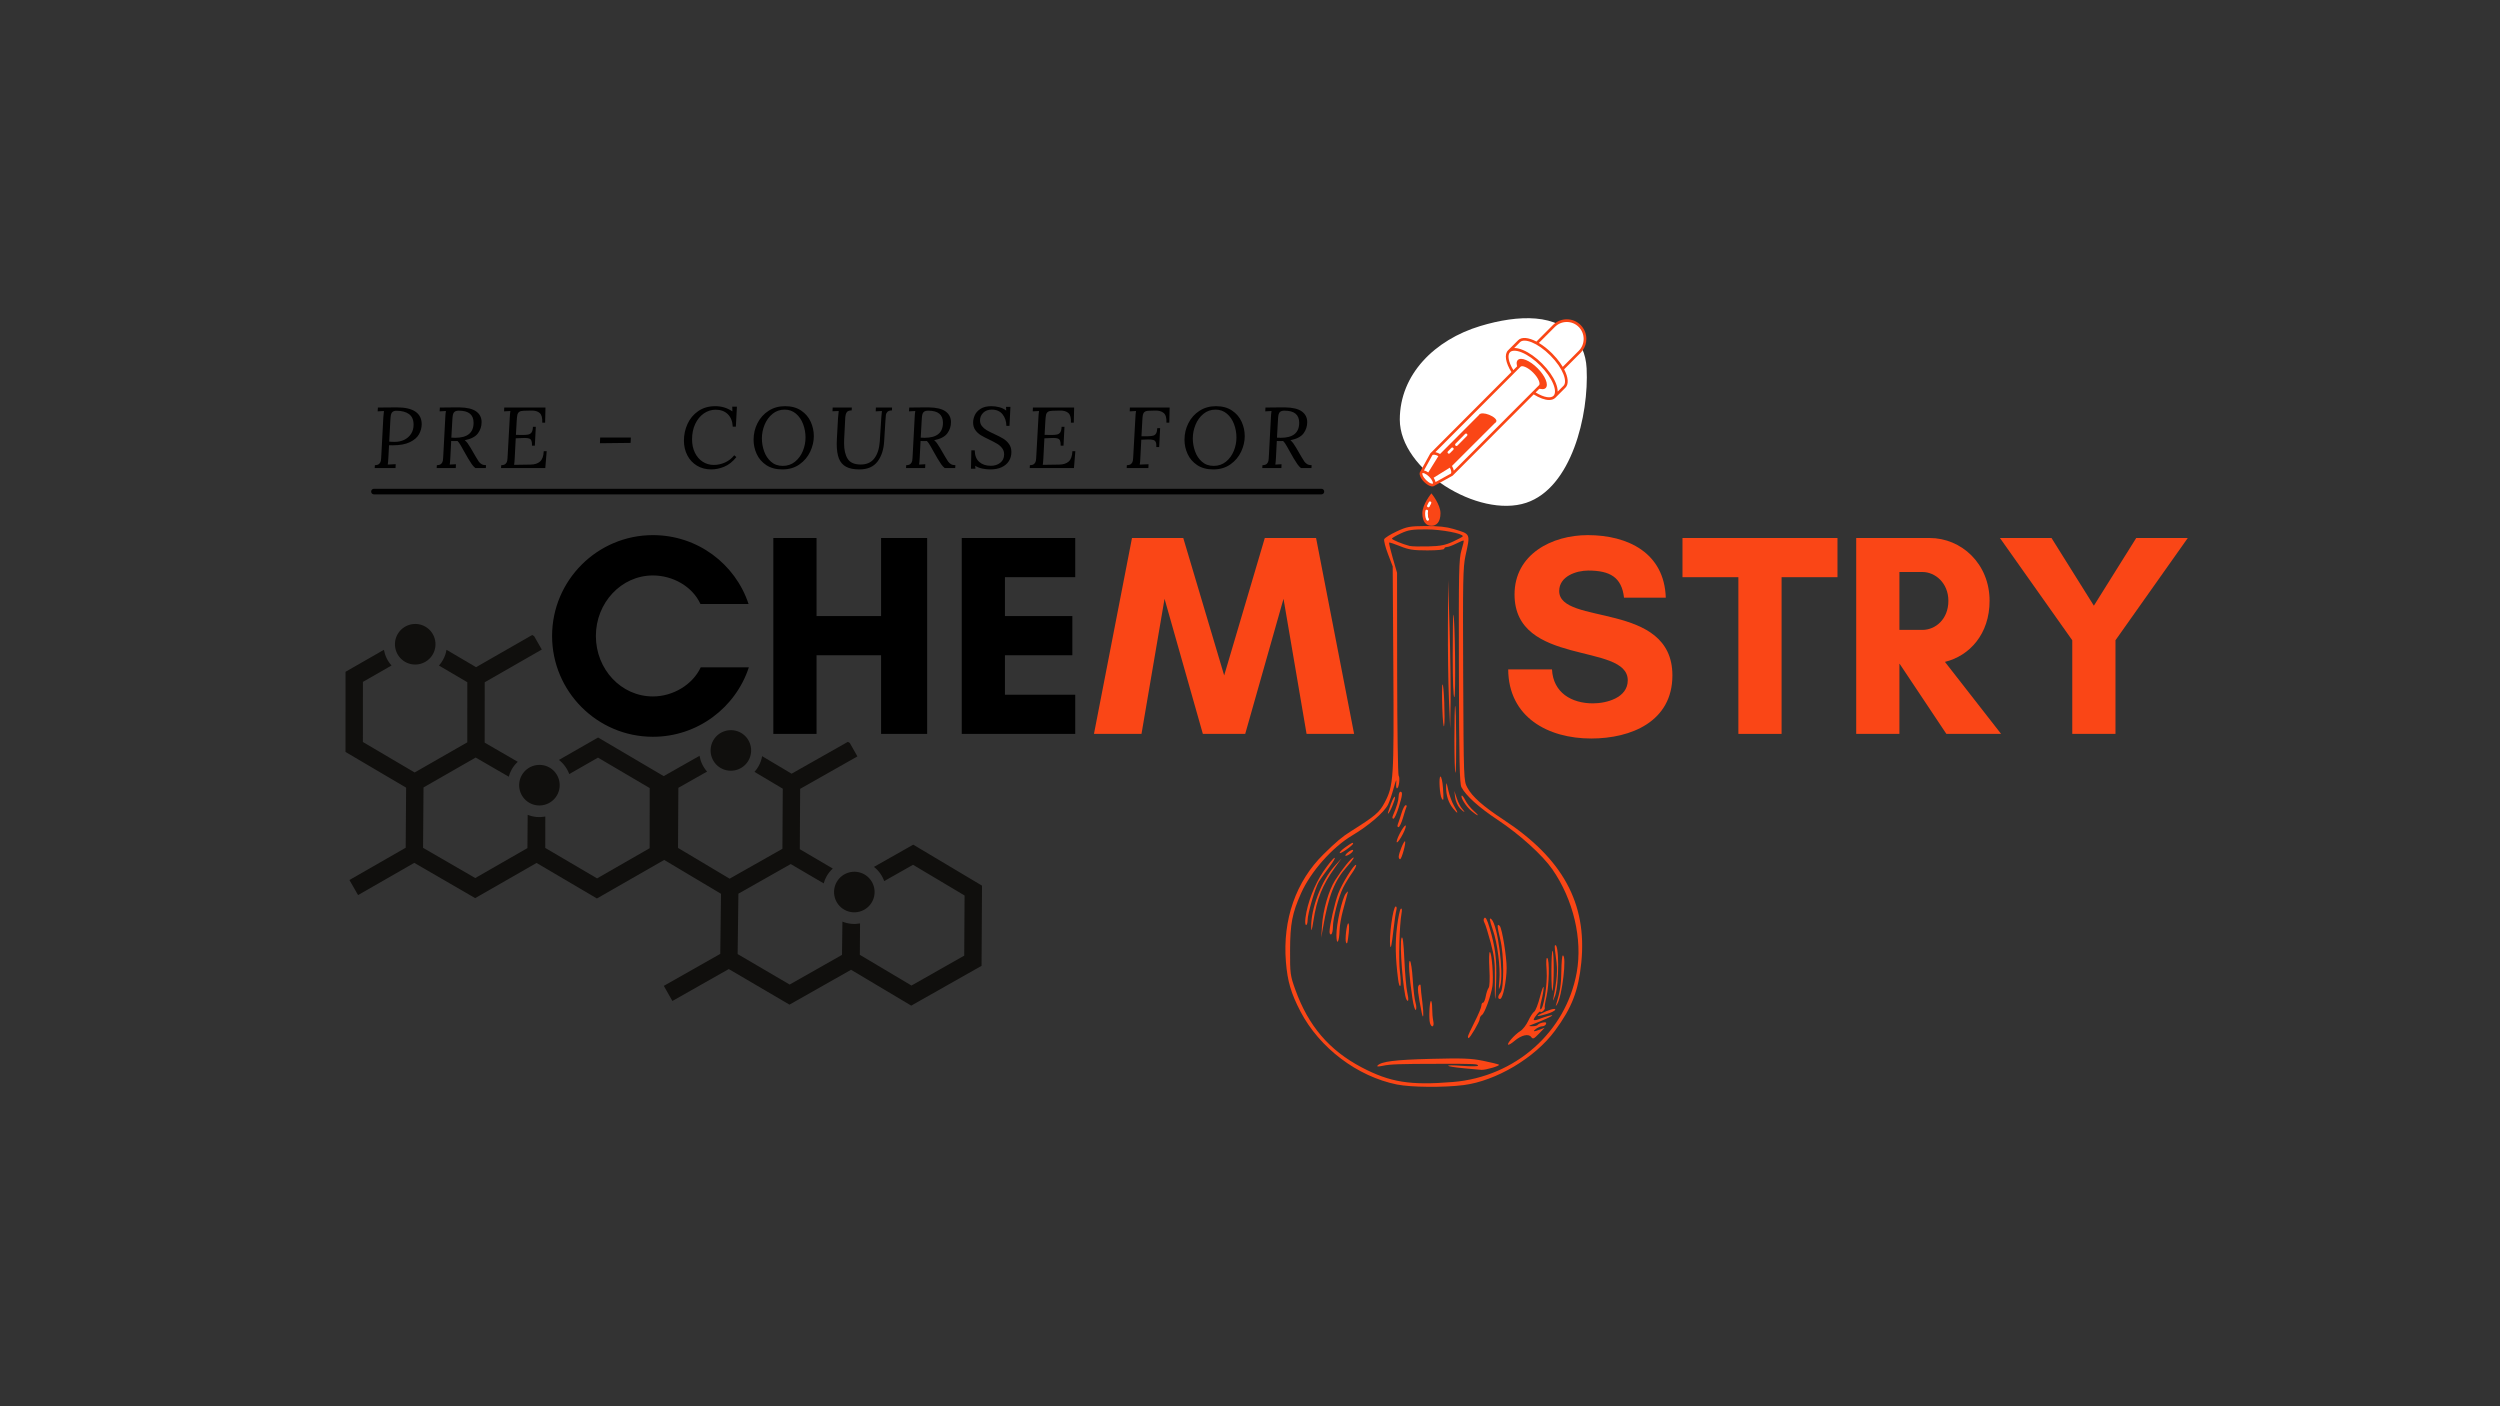 <svg xmlns="http://www.w3.org/2000/svg" xmlns:xlink="http://www.w3.org/1999/xlink" width="2240" viewBox="0 0 1680 945" height="1260" preserveAspectRatio="xMidYMid meet"><rect x="0" y="0" width="1680" height="945" fill="#333333" stroke="none"/><defs><g><g id="id1"></g></g><clipPath id="id2"><path d="M 863 353.172 L 1064 353.172 L 1064 731 L 863 731 Z M 863 353.172 " clip-rule="nonzero"></path></clipPath><clipPath id="id3"><path d="M 940.664 213.828 L 1066.355 213.828 L 1066.355 339.934 L 940.664 339.934 Z M 940.664 213.828 " clip-rule="nonzero"></path></clipPath><clipPath id="id4"><path d="M 955 241 L 1040 241 L 1040 353.328 L 955 353.328 Z M 955 241 " clip-rule="nonzero"></path></clipPath><clipPath id="id5"><path d="M 953 214 L 1066.508 214 L 1066.508 327 L 953 327 Z M 953 214 " clip-rule="nonzero"></path></clipPath><clipPath id="id6"><path d="M 232 426 L 449 426 L 449 604 L 232 604 Z M 232 426 " clip-rule="nonzero"></path></clipPath><clipPath id="id7"><path d="M 385.02 685.543 L 169.094 560.043 L 274.621 378.48 L 490.547 503.98 Z M 385.02 685.543 " clip-rule="nonzero"></path></clipPath><clipPath id="id8"><path d="M 385.02 685.543 L 169.094 560.043 L 274.996 377.832 L 490.926 503.332 Z M 385.02 685.543 " clip-rule="nonzero"></path></clipPath><clipPath id="id9"><path d="M 385.02 685.543 L 169.094 560.043 L 274.996 377.832 L 490.926 503.332 Z M 385.02 685.543 " clip-rule="nonzero"></path></clipPath><clipPath id="id10"><path d="M 348 514 L 377 514 L 377 542 L 348 542 Z M 348 514 " clip-rule="nonzero"></path></clipPath><clipPath id="id11"><path d="M 385.02 685.543 L 169.094 560.043 L 274.621 378.48 L 490.547 503.98 Z M 385.02 685.543 " clip-rule="nonzero"></path></clipPath><clipPath id="id12"><path d="M 385.02 685.543 L 169.094 560.043 L 274.996 377.832 L 490.926 503.332 Z M 385.02 685.543 " clip-rule="nonzero"></path></clipPath><clipPath id="id13"><path d="M 385.02 685.543 L 169.094 560.043 L 274.996 377.832 L 490.926 503.332 Z M 385.02 685.543 " clip-rule="nonzero"></path></clipPath><clipPath id="id14"><path d="M 265 419 L 293 419 L 293 447 L 265 447 Z M 265 419 " clip-rule="nonzero"></path></clipPath><clipPath id="id15"><path d="M 385.02 685.543 L 169.094 560.043 L 274.621 378.48 L 490.547 503.98 Z M 385.02 685.543 " clip-rule="nonzero"></path></clipPath><clipPath id="id16"><path d="M 385.02 685.543 L 169.094 560.043 L 274.996 377.832 L 490.926 503.332 Z M 385.02 685.543 " clip-rule="nonzero"></path></clipPath><clipPath id="id17"><path d="M 385.02 685.543 L 169.094 560.043 L 274.996 377.832 L 490.926 503.332 Z M 385.02 685.543 " clip-rule="nonzero"></path></clipPath><clipPath id="id18"><path d="M 443 498 L 660 498 L 660 676 L 443 676 Z M 443 498 " clip-rule="nonzero"></path></clipPath><clipPath id="id19"><path d="M 595.801 757.465 L 380.539 630.824 L 487.02 449.824 L 702.285 576.465 Z M 595.801 757.465 " clip-rule="nonzero"></path></clipPath><clipPath id="id20"><path d="M 595.801 757.465 L 380.539 630.824 L 487.402 449.18 L 702.664 575.816 Z M 595.801 757.465 " clip-rule="nonzero"></path></clipPath><clipPath id="id21"><path d="M 595.801 757.465 L 380.539 630.824 L 487.402 449.18 L 702.664 575.816 Z M 595.801 757.465 " clip-rule="nonzero"></path></clipPath><clipPath id="id22"><path d="M 560 585 L 588 585 L 588 614 L 560 614 Z M 560 585 " clip-rule="nonzero"></path></clipPath><clipPath id="id23"><path d="M 595.801 757.465 L 380.539 630.824 L 487.02 449.824 L 702.285 576.465 Z M 595.801 757.465 " clip-rule="nonzero"></path></clipPath><clipPath id="id24"><path d="M 595.801 757.465 L 380.539 630.824 L 487.402 449.18 L 702.664 575.816 Z M 595.801 757.465 " clip-rule="nonzero"></path></clipPath><clipPath id="id25"><path d="M 595.801 757.465 L 380.539 630.824 L 487.402 449.18 L 702.664 575.816 Z M 595.801 757.465 " clip-rule="nonzero"></path></clipPath><clipPath id="id26"><path d="M 477 490 L 505 490 L 505 518 L 477 518 Z M 477 490 " clip-rule="nonzero"></path></clipPath><clipPath id="id27"><path d="M 595.801 757.465 L 380.539 630.824 L 487.02 449.824 L 702.285 576.465 Z M 595.801 757.465 " clip-rule="nonzero"></path></clipPath><clipPath id="id28"><path d="M 595.801 757.465 L 380.539 630.824 L 487.402 449.18 L 702.664 575.816 Z M 595.801 757.465 " clip-rule="nonzero"></path></clipPath><clipPath id="id29"><path d="M 595.801 757.465 L 380.539 630.824 L 487.402 449.18 L 702.664 575.816 Z M 595.801 757.465 " clip-rule="nonzero"></path></clipPath></defs><g fill="rgb(0%, 0%, 0%)" fill-opacity="1"><g transform="translate(364.226, 493.18)"><g><path d="M 106.668 -44.719 C 101.246 -33.105 88.082 -25.168 74.531 -25.168 C 53.238 -25.168 36.203 -43.363 36.203 -65.82 C 36.203 -88.082 53.238 -106.473 74.531 -106.473 C 87.891 -106.473 101.055 -99.117 106.473 -87.309 L 138.805 -87.309 C 129.898 -114.219 104.539 -133.578 74.531 -133.578 C 37.168 -133.578 6.777 -103.184 6.777 -65.82 C 6.777 -28.457 37.168 1.938 74.531 1.938 C 104.539 1.938 130.094 -17.617 138.996 -44.719 Z M 106.668 -44.719 "></path></g></g></g><g fill="rgb(0%, 0%, 0%)" fill-opacity="1"><g transform="translate(508.063, 493.18)"><g><path d="M 84.02 -131.641 L 84.02 -79.18 L 40.652 -79.18 L 40.652 -131.641 L 11.617 -131.641 L 11.617 0 L 40.652 0 L 40.652 -52.852 L 84.02 -52.852 L 84.02 0 L 114.992 0 L 114.992 -131.641 Z M 84.02 -131.641 "></path></g></g></g><g fill="rgb(0%, 0%, 0%)" fill-opacity="1"><g transform="translate(634.671, 493.18)"><g><path d="M 87.891 -26.328 L 40.652 -26.328 L 40.652 -52.852 L 85.953 -52.852 L 85.953 -79.18 L 40.652 -79.18 L 40.652 -105.312 L 87.891 -105.312 L 87.891 -131.641 L 11.617 -131.641 L 11.617 0 L 87.891 0 Z M 87.891 -26.328 "></path></g></g></g><g fill="rgb(98.039%, 27.449%, 8.629%)" fill-opacity="1"><g transform="translate(734.176, 493.18)"><g><path d="M 175.781 0 L 150.227 -131.641 L 115.766 -131.641 L 88.469 -39.297 L 60.98 -131.641 L 26.523 -131.641 L 0.969 0 L 32.91 0 L 48.398 -90.793 L 74.145 0 L 102.602 0 L 128.352 -90.793 L 143.836 0 Z M 175.781 0 "></path></g></g></g><g fill="rgb(98.039%, 27.449%, 8.629%)" fill-opacity="1"><g transform="translate(910.918, 493.18)"><g></g></g></g><g fill="rgb(98.039%, 27.449%, 8.629%)" fill-opacity="1"><g transform="translate(959.315, 493.18)"><g></g></g></g><g fill="rgb(98.039%, 27.449%, 8.629%)" fill-opacity="1"><g transform="translate(1007.703, 493.18)"><g><path d="M 62.723 -20.52 C 48.398 -20.52 36.008 -27.684 35.234 -43.363 L 5.809 -43.363 C 6 -11.227 32.523 3.098 61.562 3.098 C 88.469 3.098 116.152 -8.324 116.152 -39.297 C 116.152 -89.438 40.074 -72.598 40.074 -96.02 C 40.074 -105.895 51.496 -109.766 59.625 -109.766 C 74.145 -109.766 82.082 -105.312 83.633 -91.566 L 111.703 -91.566 C 110.734 -121.574 86.34 -133.578 59.238 -133.578 C 35.234 -133.578 10.066 -120.801 10.066 -93.699 C 10.066 -45.105 86.148 -61.562 86.148 -36.008 C 86.148 -24.199 71.82 -20.52 62.723 -20.52 Z M 62.723 -20.52 "></path></g></g></g><g fill="rgb(98.039%, 27.449%, 8.629%)" fill-opacity="1"><g transform="translate(1129.664, 493.18)"><g><path d="M 67.562 -105.312 L 105.121 -105.312 L 105.121 -131.641 L 0.969 -131.641 L 0.969 -105.312 L 38.523 -105.312 L 38.523 0 L 67.562 0 Z M 67.562 -105.312 "></path></g></g></g><g fill="rgb(98.039%, 27.449%, 8.629%)" fill-opacity="1"><g transform="translate(1235.751, 493.18)"><g><path d="M 40.652 -47.043 L 40.848 -47.043 L 72.211 0 L 108.992 0 L 71.242 -48.398 C 87.891 -52.461 101.246 -67.176 101.246 -89.438 C 101.246 -114.41 82.277 -131.641 60.98 -131.641 L 11.617 -131.641 L 11.617 0 L 40.652 0 Z M 56.141 -108.797 C 64.66 -108.797 73.562 -101.441 73.562 -89.438 C 73.562 -76.855 64.66 -69.887 56.141 -69.887 L 40.652 -69.887 L 40.652 -108.797 Z M 56.141 -108.797 "></path></g></g></g><g fill="rgb(98.039%, 27.449%, 8.629%)" fill-opacity="1"><g transform="translate(1342.419, 493.18)"><g><path d="M 50.141 0 L 79.18 0 L 79.18 -62.918 L 127.77 -131.641 L 93.117 -131.641 L 64.66 -86.148 L 36.203 -131.641 L 1.547 -131.641 L 50.141 -62.918 Z M 50.141 0 "></path></g></g></g><g clip-path="url(#id2)"><path fill="rgb(98.039%, 27.449%, 8.629%)" d="M 938.805 728.801 C 912.133 723.43 886.707 704.211 873.949 679.785 C 867.555 667.535 865.172 659.41 864.121 646.246 C 861.863 617.973 870.859 592.301 889.426 574.035 C 897.941 565.656 901.91 562.32 907.688 558.688 C 924.266 548.258 926.996 545.938 930.5 539.289 C 936.504 527.898 936.789 523.453 936.32 448.684 L 935.898 380.641 L 932.73 372.324 C 930.988 367.754 929.844 363.27 930.191 362.363 C 930.539 361.461 934.277 359.113 938.5 357.152 C 945.508 353.895 947.203 353.578 958.078 353.504 C 966.496 353.445 971.977 354.023 976.785 355.473 C 988.391 358.969 988.125 358.383 984.824 373.383 C 983.141 381.035 982.965 390.02 983.258 453.336 C 983.59 524.43 983.598 524.684 986.094 529.348 C 989.289 535.328 996.668 541.871 1010.234 550.754 C 1050.113 576.871 1066.605 607.086 1062.641 646.758 C 1060.734 665.805 1056.293 677.285 1044.836 692.766 C 1031.395 710.934 1005.348 726.402 983.512 729.188 C 970.227 730.883 948.188 730.691 938.805 728.801 Z M 976.383 727.102 C 1018.348 723.621 1052.406 693.438 1059.57 653.383 C 1063.566 631.051 1057.289 604.527 1043.195 584.203 C 1036.566 574.641 1021.293 560.816 1006.523 551.004 C 993.645 542.453 985.234 534.871 982.074 528.969 C 980.863 526.703 980.523 511.199 980.375 451.121 C 980.207 383.98 980.383 375.449 982.078 369.867 C 983.117 366.438 983.805 363.465 983.605 363.266 C 983.402 363.066 981.172 363.957 978.641 365.25 C 976.109 366.539 973.254 367.598 972.293 367.598 C 971.336 367.598 970.547 368.105 970.547 368.73 C 970.547 369.41 966.004 369.863 959.188 369.863 C 949.688 369.863 946.684 369.402 940.855 367.031 C 937.023 365.473 933.699 364.387 933.469 364.613 C 933.242 364.84 934.352 369.5 935.934 374.969 L 938.816 384.906 L 938.898 452.512 C 938.945 489.695 939.395 520.629 939.895 521.254 C 941.004 522.648 940.043 529.766 938.746 529.766 C 938.23 529.766 938.035 527.855 938.305 525.516 C 938.578 523.176 937.809 524.934 936.598 529.418 C 935.383 533.906 933.648 539.008 932.738 540.758 C 929.996 546.035 919.797 554.797 908.668 561.434 C 895.234 569.445 880.758 585.809 874.328 600.254 C 868.359 613.664 866.992 620.754 866.93 638.637 C 866.879 654.309 867.043 655.551 870.465 665.07 C 879.195 689.371 893.254 705.832 915.066 717.289 C 934.168 727.32 947.66 729.48 976.379 727.098 Z M 983.691 717.879 C 970.215 716.582 969.43 715.254 982.738 716.266 C 988.504 716.703 993.227 716.641 993.227 716.125 C 993.227 714.941 991.32 714.852 967.148 714.887 C 940.059 714.926 934.434 715.125 929.168 716.223 C 926.062 716.867 924.988 716.797 925.766 716 C 928.398 713.289 937.434 712.164 961.5 711.555 C 982.941 711.012 988.562 711.219 996.605 712.848 C 1001.875 713.914 1006.672 715.09 1007.262 715.453 C 1008.398 716.156 998.398 719.129 995.492 718.953 C 994.559 718.898 989.246 718.414 983.691 717.879 Z M 1015.508 698.367 C 1017.281 696.289 1020.047 693.812 1021.648 692.867 C 1023.25 691.922 1025.66 688.805 1027.008 685.945 C 1028.352 683.086 1030.152 680.328 1031.008 679.82 C 1031.859 679.312 1033.609 674.816 1034.891 669.828 C 1036.176 664.836 1037.266 662.031 1037.32 663.59 C 1037.371 665.148 1036.703 669.102 1035.832 672.379 C 1034.961 675.652 1034.676 678.332 1035.199 678.332 C 1037.324 678.332 1040.031 661.094 1039.328 652.02 C 1038.891 646.348 1039.043 643.332 1039.742 643.762 C 1041.387 644.781 1041.039 662.047 1039.215 669.797 C 1038.34 673.523 1037.832 676.91 1038.086 677.324 C 1038.344 677.738 1037.793 678.707 1036.863 679.477 C 1035.934 680.246 1035.16 680.434 1035.137 679.891 C 1035.09 678.629 1030.641 683.918 1030.641 685.234 C 1030.641 685.773 1032.043 685.664 1033.758 684.988 C 1038.453 683.141 1043.113 681.832 1043.113 682.367 C 1043.113 682.871 1037.098 685.625 1030.641 688.07 C 1026.898 689.488 1026.848 689.578 1029.723 689.625 C 1031.402 689.652 1033.051 689.223 1033.391 688.676 C 1033.73 688.125 1035.246 687.441 1036.758 687.152 C 1038.727 686.773 1039.34 687.055 1038.918 688.148 C 1038.598 688.988 1037.469 689.672 1036.406 689.672 C 1035.344 689.672 1033.484 690.422 1032.273 691.34 C 1029.641 693.332 1030.488 693.508 1034.82 691.867 L 1038.012 690.66 L 1034.141 694.664 C 1030.715 698.211 1030.113 698.461 1028.93 696.84 C 1027.203 694.477 1022.391 695.586 1017.875 699.387 C 1013.133 703.379 1011.738 702.777 1015.508 698.367 Z M 986.422 696.59 C 986.422 696.027 988.465 691.574 990.957 686.699 C 993.453 681.82 995.492 676.922 995.492 675.812 C 995.492 674.703 995.98 673.797 996.574 673.797 C 997.172 673.797 998.004 671.883 998.426 669.543 C 998.844 667.203 999.707 664.641 1000.34 663.844 C 1001.043 662.957 1001.246 657.996 1000.867 651.086 C 1000.523 644.863 1000.652 639.773 1001.152 639.773 C 1002.465 639.773 1003.785 656.91 1002.914 662.668 C 1001.898 669.348 997.672 680.965 995.852 682.074 C 995.031 682.57 994.359 683.805 994.359 684.809 C 994.359 686.512 987.867 697.609 986.871 697.609 C 986.625 697.609 986.422 697.148 986.422 696.59 Z M 960.965 687.566 C 960.074 684.77 960.613 672.66 961.629 672.66 C 962.066 672.66 962.422 674.949 962.422 677.746 C 962.422 680.539 962.762 684.367 963.176 686.25 C 963.996 689.984 962.09 691.121 960.965 687.566 Z M 955.375 680.449 C 952.801 667.754 952.324 663.219 953.457 662.086 C 954.324 661.215 954.688 661.5 954.711 663.078 C 954.73 664.293 955.238 669.078 955.836 673.707 C 956.871 681.66 956.555 686.262 955.375 680.449 Z M 1035.203 681.359 C 1040.539 678.574 1045.59 677.137 1045.121 678.535 C 1044.887 679.242 1042.426 680.496 1039.652 681.324 C 1033.223 683.25 1031.559 683.262 1035.203 681.359 Z M 949.117 670.754 C 946.957 656.234 946.238 645 947.52 645.793 C 948.145 646.18 948.973 651.746 949.359 658.16 C 949.742 664.578 950.578 671.59 951.219 673.75 C 951.871 675.934 951.953 678.105 951.414 678.645 C 950.871 679.188 949.855 675.691 949.117 670.754 Z M 1045.797 674.719 C 1048.43 666.176 1049.129 661.656 1049.23 652.535 C 1049.297 646.77 1049.73 642.047 1050.199 642.047 C 1053.023 642.031 1049.766 669.684 1046.324 674.93 C 1045.387 676.359 1045.305 676.324 1045.797 674.719 Z M 1043.707 671.527 C 1046.406 658.086 1046.848 651.812 1045.648 644.059 C 1044.953 639.551 1044.605 635.633 1044.879 635.359 C 1047.762 632.477 1047.863 661.406 1045 669.258 C 1043.973 672.066 1043.395 673.086 1043.707 671.527 Z M 945.168 671.734 C 943.02 668.258 940.234 633.129 941.871 630.199 C 942.648 628.812 943.203 633.223 943.742 645.059 C 944.164 654.316 945.027 664.125 945.664 666.855 C 946.777 671.656 946.543 673.961 945.168 671.734 Z M 1004.711 670.961 C 1004.523 669.711 1004.449 663.293 1004.547 656.695 C 1004.695 646.965 1004.168 642.598 1001.77 633.578 C 1000.141 627.461 998.273 621.449 997.613 620.219 C 996.805 618.707 996.789 617.609 997.566 616.832 C 998.344 616.055 999.457 618.207 1000.996 623.477 C 1004.891 636.773 1005.84 644.371 1005.441 659.055 C 1005.227 666.852 1004.898 672.207 1004.711 670.961 Z M 1006.832 670.148 C 1006.832 669.285 1007.465 667.945 1008.242 667.168 C 1010.824 664.586 1010.781 641.707 1008.18 631.27 C 1005.961 622.379 1005.883 620.148 1007.852 622.27 C 1009.402 623.941 1012.512 643.039 1012.453 650.547 C 1012.387 659.152 1010.039 670.648 1008.219 671.254 C 1007.457 671.508 1006.832 671.012 1006.832 670.148 Z M 1042.547 652.984 C 1042.547 644.59 1042.922 638.309 1043.379 639.031 C 1044.391 640.621 1044.316 661.98 1043.285 665.637 C 1042.879 667.074 1042.547 661.379 1042.547 652.984 Z M 1007.566 658.828 C 1008.328 649.949 1006.281 633.883 1003.273 625.141 C 1000.836 618.051 1000.59 616.062 1002.371 617.844 C 1006.523 622 1010.68 654.176 1008.133 662.453 C 1007.086 665.863 1007.004 665.352 1007.566 658.828 Z M 939.555 658.297 C 937.691 643.742 937.473 633.633 938.785 622.922 C 939.559 616.582 940.715 611.074 941.352 610.68 C 942.098 610.219 942.266 611.328 941.824 613.812 C 940.402 621.816 939.766 645.199 940.758 653.082 C 941.324 657.598 941.445 661.848 941.023 662.531 C 940.602 663.215 939.938 661.309 939.555 658.297 Z M 934.258 635.805 C 933.262 629.879 936.109 609.152 937.918 609.152 C 938.57 609.152 938.754 610.258 938.34 611.707 C 937.938 613.109 937.09 618.852 936.457 624.465 C 935.312 634.586 934.637 638.07 934.258 635.805 Z M 898.066 628.574 C 897.969 621.246 901.965 603.445 904.371 600.492 C 905.996 598.496 906.047 598.535 905.328 601.215 C 904.906 602.773 903.602 607.621 902.43 611.988 C 901.254 616.355 900.246 622.223 900.191 625.031 C 900.039 632.941 898.164 636.066 898.066 628.574 Z M 904.539 633.328 C 903.68 631.652 904.984 620.496 906.043 620.496 C 906.629 620.496 906.758 623.305 906.344 627.016 C 905.566 633.91 905.305 634.82 904.539 633.328 Z M 888.375 622.195 C 889.066 611.551 892.809 598.504 897.16 591.578 C 901.887 584.051 908.195 576.266 909.566 576.266 C 910.172 576.266 908.352 578.844 905.52 581.992 C 896.711 591.793 892.871 601.508 888.953 623.898 L 887.859 630.133 Z M 893.449 626.184 C 893.449 622.109 896.91 606.816 899.238 600.586 C 901.789 593.77 910.23 580.199 911.273 581.242 C 911.66 581.625 910.426 584.109 908.531 586.758 C 906.641 589.406 903.973 593.785 902.602 596.488 C 899.516 602.574 895.719 617.137 895.719 622.879 C 895.719 625.234 895.207 627.48 894.586 627.867 C 893.961 628.25 893.449 627.496 893.449 626.184 Z M 881.109 623.328 C 880.852 610.609 888.102 591.578 896.879 581.938 L 901.523 576.832 L 897.047 583.07 C 888.668 594.738 884.906 604.043 882.617 618.773 C 881.625 625.152 881.176 626.512 881.109 623.328 Z M 877.27 616.809 C 878.523 606.867 883.332 594.379 889.262 585.664 C 892.5 580.906 895.875 576.777 896.754 576.484 C 897.637 576.191 896.086 578.957 893.309 582.629 C 890.531 586.301 887.391 590.684 886.332 592.367 C 883.922 596.195 878.711 613.961 878.711 618.352 C 878.711 620.156 878.25 621.629 877.684 621.629 C 877.121 621.629 876.934 619.461 877.27 616.809 Z M 939.938 575.723 C 939.938 573.402 943.496 564.707 944.168 565.379 C 944.996 566.207 941.914 577.398 940.855 577.398 C 940.352 577.398 939.938 576.645 939.938 575.723 Z M 905.801 572.797 C 907.293 571.555 908.82 570.848 909.199 571.227 C 910.004 572.031 906.047 575.148 904.289 575.094 C 903.629 575.074 904.309 574.039 905.801 572.797 Z M 900.254 573.152 C 900.254 572.605 901.656 571.133 903.371 569.887 C 908.027 566.496 909.328 565.828 909.301 566.844 C 909.266 568.105 900.254 574.391 900.254 573.152 Z M 940.504 560.391 C 942.082 557.27 943.887 554.719 944.508 554.719 C 945.133 554.719 944.352 557.27 942.77 560.391 C 941.191 563.508 939.387 566.059 938.766 566.059 C 938.141 566.059 938.922 563.508 940.504 560.391 Z M 939.359 553.867 C 939.797 552.777 940.891 549.461 941.793 546.496 C 942.691 543.535 943.945 541.109 944.582 541.109 C 945.219 541.109 945.516 541.492 945.246 541.961 C 944.973 542.43 943.906 545.746 942.879 549.332 C 941.848 552.918 940.457 555.852 939.785 555.852 C 939.07 555.852 938.895 555.023 939.359 553.867 Z M 936 548.199 C 938.629 541.996 939.844 537.926 939.887 535.156 C 939.914 533.441 940.445 532.039 941.07 532.039 C 942.73 532.039 942.477 534.312 939.891 542.691 C 938.617 546.812 937.035 550.184 936.367 550.184 C 935.652 550.184 935.5 549.375 936 548.199 Z M 988.738 544.945 C 985.16 541.934 981.25 535.699 982.289 534.66 C 982.598 534.352 983.703 535.801 984.742 537.887 C 985.781 539.973 988.242 543.066 990.211 544.766 C 992.18 546.465 993.449 547.867 993.027 547.883 C 992.609 547.898 990.676 546.578 988.738 544.945 Z M 934.664 540.258 C 935.988 536.672 937.234 534.594 937.434 535.637 C 937.762 537.324 933.723 546.781 932.676 546.781 C 932.449 546.781 933.344 543.844 934.664 540.258 Z M 976.426 543.242 C 973.324 539.414 971.645 534.148 971.777 528.641 C 971.859 525.227 972.062 525.555 973.227 530.949 C 973.969 534.402 975.734 539.188 977.145 541.582 C 980.273 546.883 979.961 547.602 976.426 543.242 Z M 980.906 542.973 C 979.527 541.504 978.152 538.312 977.852 535.887 L 977.305 531.469 L 978.938 536.383 C 979.836 539.082 981.453 542.273 982.539 543.469 C 985.375 546.605 983.895 546.156 980.906 542.973 Z M 968.848 536.57 C 967.461 534.324 966.734 521.832 967.992 521.832 C 968.629 521.832 969.387 525.277 969.676 529.484 C 970.234 537.609 970.117 538.625 968.848 536.57 Z M 977.352 496.883 C 977.352 484.199 977.586 474.055 977.871 474.344 C 978.676 475.148 978.855 518.438 978.059 519.234 C 977.668 519.625 977.352 509.562 977.352 496.883 Z M 969.223 475.902 C 968.938 467.793 968.992 460.648 969.344 460.023 C 970.254 458.41 971.273 484.387 970.434 487.809 C 970.051 489.367 969.508 484.012 969.223 475.902 Z M 973.672 469.664 C 973.203 458.75 972.902 436.293 973 419.766 L 973.172 389.711 L 974.121 422.031 C 974.645 439.809 974.945 462.266 974.793 471.934 L 974.516 489.508 Z M 976.219 440.559 C 976.219 425.172 976.426 412.797 976.676 413.055 C 977.746 414.156 978.383 468.531 977.324 468.531 C 976.633 468.531 976.219 458.008 976.219 440.559 Z M 976.5 363.922 C 980.086 362.27 983.02 360.672 983.02 360.371 C 983.02 358.496 968.789 355.797 958.645 355.75 C 948.965 355.703 946.438 356.098 941.355 358.449 C 938.078 359.961 935.402 361.547 935.402 361.977 C 935.402 362.723 942.574 365.68 947.305 366.883 C 948.555 367.199 954.164 367.34 959.777 367.191 C 968.043 366.977 971.219 366.355 976.5 363.922 Z M 976.5 363.922 " fill-opacity="1" fill-rule="nonzero"></path></g><g clip-path="url(#id3)"><path fill="rgb(100%, 100%, 100%)" d="M 1025.617 337.879 C 993.531 348.508 940.664 315.883 940.664 282.004 C 940.664 251.508 964.219 228.32 994.727 219.102 C 1020.328 211.367 1047.27 210.445 1059.016 228.004 L 1065.09 226.953 C 1065.254 229.508 1064.625 232.102 1063.203 234.336 C 1064.902 238.113 1065.953 242.488 1066.211 247.516 C 1067.824 279.113 1056 327.812 1025.617 337.879 " fill-opacity="1" fill-rule="nonzero"></path></g><path fill="rgb(100%, 100%, 100%)" d="M 959.535 350.43 C 959.082 350.43 958.645 350.234 958.41 349.895 C 957.562 348.66 957.148 346.965 957.148 344.719 C 957.148 344.137 957.227 343.512 957.379 342.859 C 957.508 342.301 958.18 341.934 958.879 342.039 C 959.574 342.145 960.031 342.68 959.902 343.242 C 959.777 343.766 959.715 344.262 959.715 344.719 C 959.715 346.582 960.031 347.992 960.656 348.902 C 961 349.398 960.773 350.027 960.152 350.301 C 959.957 350.387 959.746 350.43 959.535 350.43 Z M 959.641 341.766 C 959.461 341.766 959.281 341.73 959.109 341.648 C 958.461 341.355 958.172 340.59 958.465 339.938 C 958.922 338.926 959.461 337.867 960.066 336.789 C 960.418 336.168 961.207 335.949 961.824 336.301 C 962.445 336.652 962.664 337.441 962.312 338.062 C 961.746 339.07 961.242 340.062 960.816 341.004 C 960.602 341.48 960.129 341.766 959.641 341.766 Z M 1065.09 226.953 C 1065.184 228.434 1065.012 229.926 1064.574 231.355 C 1065.012 229.926 1065.184 228.434 1065.09 226.953 Z M 1049.973 248.008 L 1049.969 248.004 C 1052.812 253.148 1053.516 257.688 1051.348 259.859 L 1044.594 266.633 C 1042.113 269.117 1036.543 267.836 1030.512 263.883 L 975.598 318.934 L 963.512 325.633 C 962.559 326.586 959.934 325.5 957.645 323.207 C 955.355 320.914 954.273 318.281 955.227 317.324 L 961.906 305.211 L 1016.82 250.156 C 1012.879 244.113 1011.602 238.527 1014.078 236.043 L 1020.836 229.27 C 1023.004 227.098 1027.531 227.805 1032.66 230.652 L 1032.656 230.648 L 1044.211 219.062 C 1044.211 219.062 1044.211 219.062 1044.215 219.062 C 1048.996 214.27 1056.75 214.27 1061.531 219.062 C 1063.719 221.258 1064.906 224.078 1065.09 226.953 L 1045.293 241.312 C 1047.195 243.562 1048.773 245.836 1049.969 248.004 L 1049.973 248.008 L 1055.75 242.219 L 1049.973 248.008 " fill-opacity="1" fill-rule="nonzero"></path><g clip-path="url(#id4)"><path fill="rgb(98.039%, 27.449%, 8.629%)" d="M 961.406 337.09 C 960.969 336.844 960.418 336.996 960.172 337.434 C 959.746 338.188 959.367 338.934 959.047 339.645 C 958.84 340.102 959.043 340.641 959.496 340.848 C 959.617 340.898 959.746 340.926 959.871 340.926 C 960.215 340.926 960.547 340.727 960.695 340.391 C 960.996 339.73 961.348 339.035 961.75 338.328 C 961.996 337.891 961.844 337.336 961.406 337.09 Z M 960.168 348.586 C 959.727 347.781 959.5 346.539 959.5 344.895 C 959.5 344.496 959.543 344.055 959.633 343.59 C 959.723 343.098 959.398 342.625 958.91 342.531 C 958.418 342.438 957.941 342.762 957.852 343.254 C 957.742 343.832 957.688 344.383 957.688 344.895 C 957.688 346.879 957.98 348.371 958.578 349.465 C 958.742 349.762 959.055 349.934 959.371 349.934 C 959.52 349.934 959.672 349.898 959.809 349.82 C 960.25 349.578 960.406 349.027 960.168 348.586 Z M 961.906 331.547 C 961.906 331.547 968 338.879 968 344.895 C 968 350.91 965.273 353.328 961.906 353.328 C 958.539 353.328 955.812 350.91 955.812 344.895 C 955.812 338.879 961.906 331.547 961.906 331.547 Z M 985.824 291.602 C 985.469 291.25 984.895 291.254 984.543 291.609 L 978.094 298.164 C 977.742 298.52 977.746 299.094 978.102 299.449 C 978.277 299.621 978.508 299.711 978.738 299.711 C 978.973 299.711 979.207 299.621 979.383 299.438 L 985.836 292.887 C 986.184 292.531 986.184 291.953 985.824 291.602 Z M 976.586 300.988 C 976.23 300.633 975.656 300.637 975.305 300.996 L 973.012 303.324 C 972.664 303.68 972.664 304.254 973.023 304.609 C 973.199 304.781 973.43 304.867 973.66 304.867 C 973.895 304.867 974.125 304.777 974.305 304.598 L 976.594 302.273 C 976.945 301.914 976.941 301.34 976.586 300.988 Z M 994.215 278.52 L 1005.34 283.527 L 975.066 313.77 L 962.594 321.539 L 959.309 318.246 L 967.059 305.746 Z M 1038.707 260.73 C 1037.68 261.762 1035.785 261.738 1033.523 260.867 L 1034.914 259.469 C 1036.488 257.895 1034.695 253.547 1030.914 249.754 C 1027.133 245.965 1022.793 244.168 1021.223 245.746 L 1019.832 247.141 C 1018.961 244.875 1018.938 242.977 1019.965 241.945 C 1022.117 239.785 1028.059 242.242 1033.234 247.434 C 1038.406 252.621 1040.859 258.574 1038.707 260.73 " fill-opacity="1" fill-rule="nonzero"></path></g><g clip-path="url(#id5)"><path fill="rgb(98.039%, 27.449%, 8.629%)" d="M 1064.211 227.742 C 1064.211 230.777 1063.035 233.633 1060.895 235.777 C 1060.891 235.781 1060.887 235.785 1060.887 235.789 L 1050.168 246.531 C 1049.047 244.645 1047.656 242.707 1046.027 240.777 C 1045.117 239.699 1044.133 238.621 1043.078 237.562 C 1040.133 234.609 1037.062 232.211 1034.133 230.453 L 1044.855 219.707 C 1046.996 217.559 1049.844 216.375 1052.871 216.375 C 1055.902 216.375 1058.746 217.559 1060.891 219.707 C 1062.996 221.816 1064.168 224.613 1064.207 227.59 C 1064.207 227.645 1064.211 227.691 1064.211 227.742 Z M 1050.707 259.219 L 1046.766 263.168 C 1046.793 261.492 1046.355 259.512 1045.449 257.309 C 1043.719 253.109 1040.477 248.504 1036.32 244.336 C 1032.164 240.168 1027.566 236.918 1023.379 235.188 C 1021.18 234.277 1019.207 233.84 1017.535 233.863 L 1021.477 229.914 C 1024.23 227.152 1033.051 230.082 1041.793 238.848 C 1050.539 247.613 1053.461 256.457 1050.707 259.219 Z M 1043.953 265.988 C 1043.059 266.887 1041.52 267.18 1039.555 266.871 C 1037.43 266.535 1034.805 265.492 1031.941 263.734 L 1034.48 261.188 L 1035.555 260.113 C 1036.594 259.074 1036.664 257.293 1035.762 255.098 C 1034.961 253.152 1033.469 251.027 1031.555 249.113 C 1029.645 247.195 1027.523 245.699 1025.586 244.898 C 1023.395 243.992 1021.617 244.066 1020.582 245.102 L 1019.508 246.18 L 1016.969 248.727 C 1013.594 243.203 1012.859 238.551 1014.719 236.684 C 1015.391 236.016 1016.406 235.68 1017.684 235.68 C 1019.074 235.68 1020.777 236.074 1022.688 236.867 C 1026.66 238.508 1031.047 241.617 1035.039 245.621 C 1039.031 249.625 1042.133 254.02 1043.773 258.004 C 1045.285 261.676 1045.352 264.59 1043.953 265.988 Z M 976.969 316.273 C 976.777 315.285 976.34 314.203 975.727 313.109 C 974.848 311.547 973.617 309.957 972.238 308.578 C 970.863 307.195 969.277 305.961 967.719 305.082 C 966.625 304.469 965.547 304.027 964.559 303.836 L 1021.863 246.387 C 1022.328 245.922 1023.488 245.996 1024.895 246.578 C 1026.617 247.289 1028.527 248.645 1030.273 250.398 C 1032.02 252.148 1033.375 254.062 1034.086 255.789 C 1034.664 257.199 1034.738 258.363 1034.273 258.828 Z M 964.688 323.941 C 964.625 323.617 964.52 323.254 964.355 322.848 C 964.113 322.27 963.777 321.664 963.359 321.059 C 962.902 320.395 962.355 319.734 961.73 319.109 C 961.109 318.484 960.449 317.934 959.785 317.477 C 959.184 317.059 958.582 316.723 958.004 316.48 C 957.598 316.316 957.238 316.207 956.91 316.145 L 962.613 305.801 C 963.211 305.316 964.691 305.508 966.582 306.512 C 967.898 307.215 969.41 308.309 970.957 309.863 C 972.504 311.414 973.598 312.926 974.297 314.25 C 975.301 316.141 975.488 317.625 975.008 318.227 Z M 962.871 324.992 C 962.762 325.102 962.27 325.148 961.426 324.797 C 960.441 324.391 959.297 323.578 958.285 322.562 C 957.277 321.551 956.465 320.406 956.059 319.418 C 955.711 318.57 955.754 318.078 955.867 317.969 C 955.91 317.922 956.023 317.887 956.199 317.887 C 956.445 317.887 956.816 317.957 957.312 318.16 C 958.297 318.57 959.441 319.383 960.449 320.395 C 961.461 321.406 962.273 322.555 962.68 323.543 C 963.027 324.387 962.98 324.879 962.871 324.992 Z M 1052.871 214.559 C 1049.699 214.559 1046.695 215.684 1044.312 217.738 C 1044.059 217.957 1043.812 218.184 1043.574 218.422 L 1032.492 229.531 C 1027.215 226.762 1022.574 226.242 1020.195 228.629 L 1013.441 235.398 C 1013.441 235.398 1013.438 235.398 1013.438 235.402 C 1010.719 238.129 1011.777 243.816 1015.664 250.035 L 961.266 304.566 C 961.211 304.621 961.164 304.684 961.129 304.75 C 961.125 304.758 961.117 304.762 961.113 304.77 L 955.887 314.25 L 954.48 316.797 C 954.074 317.277 953.629 318.281 954.383 320.109 C 954.883 321.328 955.816 322.656 957.004 323.848 C 958.195 325.039 959.52 325.973 960.734 326.477 C 961.453 326.773 962.047 326.887 962.531 326.887 C 963.27 326.887 963.754 326.625 964.043 326.375 L 967.715 324.344 L 976.035 319.73 C 976.043 319.727 976.047 319.719 976.055 319.715 C 976.121 319.68 976.184 319.633 976.238 319.578 C 976.238 319.578 976.238 319.574 976.242 319.574 L 1030.637 265.047 C 1034.492 267.469 1038.145 268.797 1041.012 268.797 C 1042.754 268.797 1044.207 268.305 1045.234 267.273 L 1051.988 260.504 C 1054.367 258.117 1053.855 253.465 1051.09 248.176 L 1062.172 237.066 C 1062.711 236.523 1063.195 235.941 1063.629 235.328 C 1065.184 233.121 1066.023 230.5 1066.023 227.742 C 1066.023 224.223 1064.656 220.91 1062.172 218.422 C 1059.688 215.93 1056.383 214.559 1052.871 214.559 " fill-opacity="1" fill-rule="nonzero"></path></g><path fill="rgb(98.039%, 27.449%, 8.629%)" d="M 1005.547 283.211 C 1005.5 283.328 1005.426 283.43 1005.336 283.527 C 1004.492 284.402 1001.824 284.27 998.98 283.133 C 995.836 281.879 993.676 279.883 994.156 278.672 C 994.176 278.617 994.207 278.574 994.234 278.527 C 994.891 277.469 997.707 277.547 1000.723 278.746 C 1003.867 280.004 1006.027 282 1005.547 283.211 " fill-opacity="1" fill-rule="nonzero"></path><g clip-path="url(#id6)"><g clip-path="url(#id7)"><g clip-path="url(#id8)"><g clip-path="url(#id9)"><path fill="rgb(6.27%, 5.879%, 5.099%)" d="M 232.18 505.312 L 272.91 529.301 L 272.621 569.68 L 234.809 591.363 L 240.617 601.504 L 278.383 579.84 L 319.312 603.543 L 360.57 579.898 L 401.125 603.777 L 448.25 576.781 L 448.277 522.895 L 401.914 495.594 L 375.586 510.684 C 378.828 513.156 381.195 516.52 382.527 520.184 L 401.844 509.121 L 436.594 529.59 L 436.57 569.992 L 401.23 590.27 L 366.426 569.816 L 366.449 548.719 C 362.559 549.434 358.461 549.129 354.602 547.559 L 354.43 569.922 L 319.367 590.043 L 284.297 569.746 L 284.605 529.152 L 319.656 509.07 L 341.883 521.941 C 342.32 520.258 342.977 518.664 343.848 517.09 C 344.957 515.113 346.352 513.406 347.934 511.93 L 325.699 499.055 L 325.727 458.484 L 364.082 436.492 L 358.277 426.348 L 319.918 448.34 L 300.051 436.66 C 299.676 439.008 298.883 441.297 297.66 443.48 C 296.914 444.844 296.012 446.082 294.98 447.246 L 314.039 458.453 L 314.016 498.848 L 307.207 502.742 L 278.648 519.105 L 243.863 498.621 L 243.883 458.223 L 263.121 447.211 C 260.426 444.254 258.676 440.523 257.992 436.656 L 232.203 451.438 L 232.18 505.312 " fill-opacity="1" fill-rule="nonzero"></path></g></g></g></g><g clip-path="url(#id10)"><g clip-path="url(#id11)"><g clip-path="url(#id12)"><g clip-path="url(#id13)"><path fill="rgb(6.27%, 5.879%, 5.099%)" d="M 355.777 539.523 C 362.316 543.219 370.652 540.895 374.355 534.344 C 378.059 527.797 375.746 519.457 369.207 515.762 C 362.668 512.062 354.336 514.391 350.633 520.938 C 346.93 527.488 349.242 535.824 355.777 539.523 " fill-opacity="1" fill-rule="nonzero"></path></g></g></g></g><g clip-path="url(#id14)"><g clip-path="url(#id15)"><g clip-path="url(#id16)"><g clip-path="url(#id17)"><path fill="rgb(6.27%, 5.879%, 5.099%)" d="M 272.316 444.816 C 278.852 448.512 287.184 446.191 290.887 439.645 C 294.594 433.09 292.281 424.75 285.746 421.055 C 279.207 417.355 270.871 419.684 267.168 426.23 C 263.465 432.777 265.773 441.125 272.316 444.816 " fill-opacity="1" fill-rule="nonzero"></path></g></g></g></g><g fill="rgb(0%, 0%, 0%)" fill-opacity="1"><g transform="translate(249.417, 314.528)"><g><path d="M 17.25 -40.766 C 22.82 -40.766 27 -39.805 29.781 -37.891 C 32.57 -35.973 33.969 -33.141 33.969 -29.391 C 33.938 -27.066 33.336 -24.848 32.172 -22.734 C 31.016 -20.629 28.984 -18.859 26.078 -17.422 C 23.172 -15.992 19.238 -15.281 14.281 -15.281 C 13.281 -15.281 12.523 -15.297 12.016 -15.328 L 11.562 -6.906 C 11.445 -4.695 11.312 -3.172 11.156 -2.328 L 16.5 -2.609 L 16.375 0 L 2.375 0 L 2.5 -1.922 C 3.852 -1.953 4.828 -2.258 5.422 -2.844 C 6.023 -3.426 6.395 -4.125 6.531 -4.938 C 6.664 -5.75 6.773 -7.125 6.859 -9.062 L 8.188 -34.156 C 8.344 -36.082 8.477 -37.473 8.594 -38.328 L 4.359 -38.094 L 4.531 -40.656 C 9.945 -40.727 14.188 -40.766 17.25 -40.766 Z M 17.016 -38.5 C 15.859 -38.5 14.988 -38.25 14.406 -37.75 C 13.82 -37.25 13.441 -36.551 13.266 -35.656 C 13.098 -34.77 12.973 -33.516 12.891 -31.891 L 12.141 -17.766 C 13.109 -17.648 14.363 -17.594 15.906 -17.594 C 18.227 -17.594 20.348 -18.055 22.266 -18.984 C 24.18 -19.922 25.703 -21.258 26.828 -23 C 27.953 -24.738 28.516 -26.789 28.516 -29.156 C 28.516 -32.363 27.5 -34.723 25.469 -36.234 C 23.438 -37.742 20.617 -38.5 17.016 -38.5 Z M 17.016 -38.5 "></path></g></g></g><g fill="rgb(0%, 0%, 0%)" fill-opacity="1"><g transform="translate(291.059, 314.528)"><g><path d="M 17.594 -40.766 C 22.781 -40.691 26.57 -39.781 28.969 -38.031 C 31.375 -36.289 32.578 -33.895 32.578 -30.844 C 32.578 -28.051 31.754 -25.539 30.109 -23.312 C 28.461 -21.094 25.531 -19.555 21.312 -18.703 L 21.312 -18.641 C 21.969 -18.141 22.586 -17.488 23.172 -16.688 C 23.754 -15.895 24.41 -14.879 25.141 -13.641 L 28.75 -7.438 C 29.52 -6.082 30.164 -5.047 30.688 -4.328 C 31.219 -3.609 31.867 -3.023 32.641 -2.578 C 33.41 -2.141 34.379 -1.922 35.547 -1.922 L 35.422 0 L 28.344 0 C 27.531 -0.656 26.742 -1.516 25.984 -2.578 C 25.234 -3.648 24.41 -4.941 23.516 -6.453 L 19.984 -12.656 C 19.859 -12.895 19.57 -13.422 19.125 -14.234 C 18.688 -15.047 18.234 -15.789 17.766 -16.469 C 17.305 -17.145 16.844 -17.711 16.375 -18.172 C 15.945 -18.141 15.289 -18.125 14.406 -18.125 L 12.141 -18.172 L 11.562 -6.906 C 11.445 -4.695 11.312 -3.172 11.156 -2.328 L 15.328 -2.562 L 15.219 0 L 2.375 0 L 2.5 -1.922 C 3.852 -1.953 4.828 -2.258 5.422 -2.844 C 6.023 -3.426 6.395 -4.125 6.531 -4.938 C 6.664 -5.75 6.773 -7.125 6.859 -9.062 L 8.188 -34.156 C 8.227 -35.469 8.363 -36.859 8.594 -38.328 L 4.359 -38.094 L 4.531 -40.656 C 9.25 -40.727 12.754 -40.766 15.047 -40.766 Z M 17.25 -38.562 C 15.969 -38.562 15.023 -38.305 14.422 -37.797 C 13.828 -37.297 13.441 -36.609 13.266 -35.734 C 13.098 -34.867 12.973 -33.586 12.891 -31.891 L 12.25 -20.438 C 13.414 -20.363 14.27 -20.328 14.812 -20.328 C 23.062 -20.328 27.188 -23.695 27.188 -30.438 C 27.188 -33.145 26.367 -35.176 24.734 -36.531 C 23.109 -37.883 20.613 -38.562 17.25 -38.562 Z M 17.25 -38.562 "></path></g></g></g><g fill="rgb(0%, 0%, 0%)" fill-opacity="1"><g transform="translate(334.327, 314.528)"><g><path d="M 32 -30.484 L 30.078 -30.484 C 30.234 -33.66 29.656 -35.828 28.344 -36.984 C 27.031 -38.148 25.133 -38.695 22.656 -38.625 L 17.656 -38.5 C 16.258 -38.469 15.238 -38.219 14.594 -37.75 C 13.957 -37.281 13.539 -36.609 13.344 -35.734 C 13.156 -34.867 13.004 -33.488 12.891 -31.594 L 12.375 -22.297 L 16.547 -22.25 C 18.367 -22.207 19.766 -22.301 20.734 -22.531 C 21.703 -22.758 22.438 -23.258 22.938 -24.031 C 23.445 -24.812 23.738 -26.035 23.812 -27.703 L 25.734 -27.703 L 25.094 -15.047 L 23.172 -15.047 C 23.211 -16.516 23.086 -17.613 22.797 -18.344 C 22.504 -19.082 22.008 -19.578 21.312 -19.828 C 20.613 -20.086 19.629 -20.219 18.359 -20.219 L 16.5 -20.156 L 12.25 -19.984 L 11.562 -6.672 C 11.445 -4.504 11.312 -3 11.156 -2.156 L 22.25 -2.328 C 24.957 -2.359 27.066 -3.039 28.578 -4.375 C 30.086 -5.719 30.922 -8.035 31.078 -11.328 L 33.047 -11.328 L 32.109 0 L 2.375 0 L 2.5 -1.922 C 3.852 -1.953 4.828 -2.258 5.422 -2.844 C 6.023 -3.426 6.395 -4.125 6.531 -4.938 C 6.664 -5.75 6.773 -7.125 6.859 -9.062 L 8.25 -34.156 C 8.289 -35.469 8.426 -36.859 8.656 -38.328 L 4.406 -38.094 L 4.531 -40.656 L 32.234 -40.656 Z M 32 -30.484 "></path></g></g></g><g fill="rgb(0%, 0%, 0%)" fill-opacity="1"><g transform="translate(377.246, 314.528)"><g></g></g></g><g fill="rgb(0%, 0%, 0%)" fill-opacity="1"><g transform="translate(399.49, 314.528)"><g><path d="M 24.281 -16.906 L 3.656 -16.672 L 3.828 -20.5 L 24.453 -20.5 Z M 24.281 -16.906 "></path></g></g></g><g fill="rgb(0%, 0%, 0%)" fill-opacity="1"><g transform="translate(434.51, 314.528)"><g></g></g></g><g fill="rgb(0%, 0%, 0%)" fill-opacity="1"><g transform="translate(456.754, 314.528)"><g><path d="M 23.922 -41.578 C 28.148 -41.578 31.969 -40.414 35.375 -38.094 L 35.422 -38.094 L 35.312 -41.234 L 38.453 -41.234 L 37.75 -27.812 L 35.656 -27.812 C 35.469 -31.414 34.352 -34.211 32.312 -36.203 C 30.281 -38.203 27.562 -39.203 24.156 -39.203 C 21.289 -39.203 18.648 -38.367 16.234 -36.703 C 13.816 -35.035 11.891 -32.691 10.453 -29.672 C 9.023 -26.648 8.312 -23.164 8.312 -19.219 C 8.312 -15.895 8.945 -12.926 10.219 -10.312 C 11.5 -7.695 13.25 -5.672 15.469 -4.234 C 17.695 -2.805 20.188 -2.094 22.938 -2.094 C 25.531 -2.094 28.055 -2.648 30.516 -3.766 C 32.973 -4.891 35.016 -6.5 36.641 -8.594 L 38.094 -7.375 C 35.656 -4.312 32.953 -2.16 29.984 -0.922 C 27.023 0.305 24.113 0.922 21.25 0.922 C 17.613 0.922 14.398 0.082 11.609 -1.594 C 8.828 -3.281 6.672 -5.594 5.141 -8.531 C 3.609 -11.477 2.844 -14.77 2.844 -18.406 C 2.844 -22.352 3.645 -26.098 5.25 -29.641 C 6.863 -33.191 9.266 -36.066 12.453 -38.266 C 15.648 -40.473 19.473 -41.578 23.922 -41.578 Z M 23.922 -41.578 "></path></g></g></g><g fill="rgb(0%, 0%, 0%)" fill-opacity="1"><g transform="translate(503.565, 314.528)"><g><path d="M 23.984 -41.578 C 28.285 -41.578 31.883 -40.598 34.781 -38.641 C 37.688 -36.691 39.836 -34.176 41.234 -31.094 C 42.629 -28.02 43.328 -24.801 43.328 -21.438 C 43.328 -17.945 42.52 -14.477 40.906 -11.031 C 39.301 -7.582 36.898 -4.727 33.703 -2.469 C 30.516 -0.207 26.676 0.922 22.188 0.922 C 17.883 0.922 14.281 -0.039 11.375 -1.969 C 8.477 -3.906 6.332 -6.395 4.938 -9.438 C 3.539 -12.477 2.844 -15.66 2.844 -18.984 C 2.844 -23.016 3.723 -26.754 5.484 -30.203 C 7.242 -33.648 9.723 -36.406 12.922 -38.469 C 16.117 -40.539 19.805 -41.578 23.984 -41.578 Z M 23.703 -39.266 C 20.598 -39.266 17.883 -38.312 15.562 -36.406 C 13.238 -34.508 11.469 -32.07 10.25 -29.094 C 9.031 -26.113 8.422 -23.055 8.422 -19.922 C 8.422 -17.016 8.914 -14.145 9.906 -11.312 C 10.895 -8.488 12.441 -6.141 14.547 -4.266 C 16.66 -2.391 19.301 -1.453 22.469 -1.453 C 25.645 -1.453 28.383 -2.391 30.688 -4.266 C 33 -6.141 34.754 -8.539 35.953 -11.469 C 37.148 -14.395 37.75 -17.406 37.75 -20.5 C 37.75 -23.633 37.207 -26.645 36.125 -29.531 C 35.039 -32.414 33.43 -34.758 31.297 -36.562 C 29.172 -38.363 26.641 -39.266 23.703 -39.266 Z M 23.703 -39.266 "></path></g></g></g><g fill="rgb(0%, 0%, 0%)" fill-opacity="1"><g transform="translate(556.299, 314.528)"><g><path d="M 43.094 -38.734 C 41.695 -38.703 40.695 -38.395 40.094 -37.812 C 39.5 -37.227 39.145 -36.547 39.031 -35.766 C 38.914 -34.992 38.801 -33.602 38.688 -31.594 L 37.859 -18.062 C 37.555 -12.445 36.066 -7.879 33.391 -4.359 C 30.723 -0.836 26.676 0.922 21.25 0.922 C 17.457 0.922 14.457 0.32 12.25 -0.875 C 10.039 -2.07 8.441 -3.914 7.453 -6.406 C 6.473 -8.906 5.984 -12.191 5.984 -16.266 C 5.984 -16.961 6.02 -18.125 6.094 -19.75 L 6.859 -33.625 C 6.973 -35.406 7.125 -36.973 7.312 -38.328 L 3.141 -38.156 L 3.25 -40.656 L 16.141 -40.656 L 16.031 -38.734 C 14.32 -38.734 13.195 -38.285 12.656 -37.391 C 12.113 -36.504 11.805 -35.426 11.734 -34.156 L 10.984 -19.453 C 10.941 -18.836 10.922 -17.891 10.922 -16.609 C 10.922 -12.234 11.723 -8.766 13.328 -6.203 C 14.93 -3.648 17.863 -2.375 22.125 -2.375 C 26.113 -2.375 29.148 -3.738 31.234 -6.469 C 33.328 -9.195 34.551 -12.961 34.906 -17.766 L 35.953 -34.156 C 36.109 -36.082 36.242 -37.473 36.359 -38.328 L 32.172 -38.094 L 32.297 -40.656 L 43.156 -40.656 Z M 43.094 -38.734 "></path></g></g></g><g fill="rgb(0%, 0%, 0%)" fill-opacity="1"><g transform="translate(606.478, 314.528)"><g><path d="M 17.594 -40.766 C 22.781 -40.691 26.57 -39.781 28.969 -38.031 C 31.375 -36.289 32.578 -33.895 32.578 -30.844 C 32.578 -28.051 31.754 -25.539 30.109 -23.312 C 28.461 -21.094 25.531 -19.555 21.312 -18.703 L 21.312 -18.641 C 21.969 -18.141 22.586 -17.488 23.172 -16.688 C 23.754 -15.895 24.41 -14.879 25.141 -13.641 L 28.75 -7.438 C 29.52 -6.082 30.164 -5.047 30.688 -4.328 C 31.219 -3.609 31.867 -3.023 32.641 -2.578 C 33.41 -2.141 34.379 -1.922 35.547 -1.922 L 35.422 0 L 28.344 0 C 27.531 -0.656 26.742 -1.516 25.984 -2.578 C 25.234 -3.648 24.41 -4.941 23.516 -6.453 L 19.984 -12.656 C 19.859 -12.895 19.57 -13.422 19.125 -14.234 C 18.688 -15.047 18.234 -15.789 17.766 -16.469 C 17.305 -17.145 16.844 -17.711 16.375 -18.172 C 15.945 -18.141 15.289 -18.125 14.406 -18.125 L 12.141 -18.172 L 11.562 -6.906 C 11.445 -4.695 11.312 -3.172 11.156 -2.328 L 15.328 -2.562 L 15.219 0 L 2.375 0 L 2.5 -1.922 C 3.852 -1.953 4.828 -2.258 5.422 -2.844 C 6.023 -3.426 6.395 -4.125 6.531 -4.938 C 6.664 -5.75 6.773 -7.125 6.859 -9.062 L 8.188 -34.156 C 8.227 -35.469 8.363 -36.859 8.594 -38.328 L 4.359 -38.094 L 4.531 -40.656 C 9.25 -40.727 12.754 -40.766 15.047 -40.766 Z M 17.25 -38.562 C 15.969 -38.562 15.023 -38.305 14.422 -37.797 C 13.828 -37.297 13.441 -36.609 13.266 -35.734 C 13.098 -34.867 12.973 -33.586 12.891 -31.891 L 12.25 -20.438 C 13.414 -20.363 14.27 -20.328 14.812 -20.328 C 23.062 -20.328 27.188 -23.695 27.188 -30.438 C 27.188 -33.145 26.367 -35.176 24.734 -36.531 C 23.109 -37.883 20.613 -38.562 17.25 -38.562 Z M 17.25 -38.562 "></path></g></g></g><g fill="rgb(0%, 0%, 0%)" fill-opacity="1"><g transform="translate(649.746, 314.528)"><g><path d="M 16.5 -41.578 C 18.195 -41.578 19.926 -41.352 21.688 -40.906 C 23.445 -40.469 25.023 -39.707 26.422 -38.625 L 26.312 -41.125 L 29.266 -41.125 L 28.625 -28.344 L 26.547 -28.344 C 26.504 -31.406 25.648 -33.988 23.984 -36.094 C 22.316 -38.207 19.895 -39.266 16.719 -39.266 C 14.32 -39.266 12.406 -38.555 10.969 -37.141 C 9.539 -35.723 8.828 -34.008 8.828 -32 C 8.828 -30.531 9.254 -29.258 10.109 -28.188 C 10.961 -27.125 12.004 -26.223 13.234 -25.484 C 14.473 -24.754 16.18 -23.883 18.359 -22.875 C 20.828 -21.758 22.836 -20.727 24.391 -19.781 C 25.941 -18.832 27.25 -17.617 28.312 -16.141 C 29.375 -14.672 29.906 -12.875 29.906 -10.75 C 29.906 -8.457 29.344 -6.43 28.219 -4.672 C 27.102 -2.91 25.477 -1.535 23.344 -0.547 C 21.219 0.43 18.68 0.922 15.734 0.922 C 13.953 0.922 12.141 0.727 10.297 0.344 C 8.461 -0.039 6.891 -0.676 5.578 -1.562 L 5.75 0.469 L 2.734 0.469 L 3.016 -11.906 L 5.281 -11.906 C 5.32 -8.457 6.328 -5.863 8.297 -4.125 C 10.273 -2.383 12.891 -1.516 16.141 -1.516 C 18.617 -1.516 20.719 -2.191 22.438 -3.547 C 24.164 -4.898 25.031 -6.773 25.031 -9.172 C 25.031 -10.797 24.582 -12.188 23.688 -13.344 C 22.801 -14.508 21.719 -15.477 20.438 -16.25 C 19.164 -17.031 17.406 -17.961 15.156 -19.047 C 12.758 -20.172 10.832 -21.176 9.375 -22.062 C 7.926 -22.957 6.695 -24.102 5.688 -25.5 C 4.688 -26.895 4.188 -28.598 4.188 -30.609 C 4.188 -32.16 4.551 -33.773 5.281 -35.453 C 6.02 -37.141 7.305 -38.582 9.141 -39.781 C 10.984 -40.977 13.438 -41.578 16.5 -41.578 Z M 16.5 -41.578 "></path></g></g></g><g fill="rgb(0%, 0%, 0%)" fill-opacity="1"><g transform="translate(689.587, 314.528)"><g><path d="M 32 -30.484 L 30.078 -30.484 C 30.234 -33.66 29.656 -35.828 28.344 -36.984 C 27.031 -38.148 25.133 -38.695 22.656 -38.625 L 17.656 -38.5 C 16.258 -38.469 15.238 -38.219 14.594 -37.75 C 13.957 -37.281 13.539 -36.609 13.344 -35.734 C 13.156 -34.867 13.004 -33.488 12.891 -31.594 L 12.375 -22.297 L 16.547 -22.25 C 18.367 -22.207 19.766 -22.301 20.734 -22.531 C 21.703 -22.758 22.438 -23.258 22.938 -24.031 C 23.445 -24.812 23.738 -26.035 23.812 -27.703 L 25.734 -27.703 L 25.094 -15.047 L 23.172 -15.047 C 23.211 -16.516 23.086 -17.613 22.797 -18.344 C 22.504 -19.082 22.008 -19.578 21.312 -19.828 C 20.613 -20.086 19.629 -20.219 18.359 -20.219 L 16.5 -20.156 L 12.25 -19.984 L 11.562 -6.672 C 11.445 -4.504 11.312 -3 11.156 -2.156 L 22.25 -2.328 C 24.957 -2.359 27.066 -3.039 28.578 -4.375 C 30.086 -5.719 30.922 -8.035 31.078 -11.328 L 33.047 -11.328 L 32.109 0 L 2.375 0 L 2.5 -1.922 C 3.852 -1.953 4.828 -2.258 5.422 -2.844 C 6.023 -3.426 6.395 -4.125 6.531 -4.938 C 6.664 -5.75 6.773 -7.125 6.859 -9.062 L 8.25 -34.156 C 8.289 -35.469 8.426 -36.859 8.656 -38.328 L 4.406 -38.094 L 4.531 -40.656 L 32.234 -40.656 Z M 32 -30.484 "></path></g></g></g><g fill="rgb(0%, 0%, 0%)" fill-opacity="1"><g transform="translate(732.507, 314.528)"><g></g></g></g><g fill="rgb(0%, 0%, 0%)" fill-opacity="1"><g transform="translate(754.751, 314.528)"><g><path d="M 31.016 -30.484 L 29.094 -30.484 C 29.25 -33.66 28.641 -35.828 27.266 -36.984 C 25.891 -38.148 23.961 -38.695 21.484 -38.625 L 17.25 -38.5 C 15.969 -38.469 15.023 -38.207 14.422 -37.719 C 13.828 -37.238 13.441 -36.582 13.266 -35.75 C 13.098 -34.914 12.973 -33.688 12.891 -32.062 L 12.312 -21.375 L 16.844 -21.375 C 18.352 -21.414 19.516 -21.562 20.328 -21.812 C 21.141 -22.062 21.758 -22.57 22.188 -23.344 C 22.613 -24.125 22.863 -25.285 22.938 -26.828 L 24.859 -26.828 L 24.219 -14.109 L 22.297 -14.109 C 22.379 -15.66 22.242 -16.789 21.891 -17.5 C 21.547 -18.219 20.984 -18.68 20.203 -18.891 C 19.43 -19.109 18.27 -19.219 16.719 -19.219 C 15.219 -19.219 13.711 -19.16 12.203 -19.047 L 11.562 -6.906 C 11.52 -5.094 11.383 -3.566 11.156 -2.328 L 17.078 -2.562 L 16.953 0 L 2.375 0 L 2.5 -1.922 C 3.852 -1.953 4.828 -2.258 5.422 -2.844 C 6.023 -3.426 6.395 -4.125 6.531 -4.938 C 6.664 -5.75 6.773 -7.125 6.859 -9.062 L 8.25 -34.156 C 8.289 -35.469 8.426 -36.859 8.656 -38.328 L 4.406 -38.094 L 4.531 -40.656 L 31.25 -40.656 Z M 31.016 -30.484 "></path></g></g></g><g fill="rgb(0%, 0%, 0%)" fill-opacity="1"><g transform="translate(793.14, 314.528)"><g><path d="M 23.984 -41.578 C 28.285 -41.578 31.883 -40.598 34.781 -38.641 C 37.688 -36.691 39.836 -34.176 41.234 -31.094 C 42.629 -28.02 43.328 -24.801 43.328 -21.438 C 43.328 -17.945 42.52 -14.477 40.906 -11.031 C 39.301 -7.582 36.898 -4.727 33.703 -2.469 C 30.516 -0.207 26.676 0.922 22.188 0.922 C 17.883 0.922 14.281 -0.039 11.375 -1.969 C 8.477 -3.906 6.332 -6.395 4.938 -9.438 C 3.539 -12.477 2.844 -15.66 2.844 -18.984 C 2.844 -23.016 3.723 -26.754 5.484 -30.203 C 7.242 -33.648 9.723 -36.406 12.922 -38.469 C 16.117 -40.539 19.805 -41.578 23.984 -41.578 Z M 23.703 -39.266 C 20.598 -39.266 17.883 -38.312 15.562 -36.406 C 13.238 -34.508 11.469 -32.07 10.25 -29.094 C 9.031 -26.113 8.422 -23.055 8.422 -19.922 C 8.422 -17.016 8.914 -14.145 9.906 -11.312 C 10.895 -8.488 12.441 -6.141 14.547 -4.266 C 16.66 -2.391 19.301 -1.453 22.469 -1.453 C 25.645 -1.453 28.383 -2.391 30.688 -4.266 C 33 -6.141 34.754 -8.539 35.953 -11.469 C 37.148 -14.395 37.75 -17.406 37.75 -20.5 C 37.75 -23.633 37.207 -26.645 36.125 -29.531 C 35.039 -32.414 33.43 -34.758 31.297 -36.562 C 29.172 -38.363 26.641 -39.266 23.703 -39.266 Z M 23.703 -39.266 "></path></g></g></g><g fill="rgb(0%, 0%, 0%)" fill-opacity="1"><g transform="translate(845.874, 314.528)"><g><path d="M 17.594 -40.766 C 22.781 -40.691 26.57 -39.781 28.969 -38.031 C 31.375 -36.289 32.578 -33.895 32.578 -30.844 C 32.578 -28.051 31.754 -25.539 30.109 -23.312 C 28.461 -21.094 25.531 -19.555 21.312 -18.703 L 21.312 -18.641 C 21.969 -18.141 22.586 -17.488 23.172 -16.688 C 23.754 -15.895 24.41 -14.879 25.141 -13.641 L 28.75 -7.438 C 29.52 -6.082 30.164 -5.047 30.688 -4.328 C 31.219 -3.609 31.867 -3.023 32.641 -2.578 C 33.41 -2.141 34.379 -1.922 35.547 -1.922 L 35.422 0 L 28.344 0 C 27.531 -0.656 26.742 -1.516 25.984 -2.578 C 25.234 -3.648 24.41 -4.941 23.516 -6.453 L 19.984 -12.656 C 19.859 -12.895 19.57 -13.422 19.125 -14.234 C 18.688 -15.047 18.234 -15.789 17.766 -16.469 C 17.305 -17.145 16.844 -17.711 16.375 -18.172 C 15.945 -18.141 15.289 -18.125 14.406 -18.125 L 12.141 -18.172 L 11.562 -6.906 C 11.445 -4.695 11.312 -3.172 11.156 -2.328 L 15.328 -2.562 L 15.219 0 L 2.375 0 L 2.5 -1.922 C 3.852 -1.953 4.828 -2.258 5.422 -2.844 C 6.023 -3.426 6.395 -4.125 6.531 -4.938 C 6.664 -5.75 6.773 -7.125 6.859 -9.062 L 8.188 -34.156 C 8.227 -35.469 8.363 -36.859 8.594 -38.328 L 4.359 -38.094 L 4.531 -40.656 C 9.25 -40.727 12.754 -40.766 15.047 -40.766 Z M 17.25 -38.562 C 15.969 -38.562 15.023 -38.305 14.422 -37.797 C 13.828 -37.297 13.441 -36.609 13.266 -35.734 C 13.098 -34.867 12.973 -33.586 12.891 -31.891 L 12.25 -20.438 C 13.414 -20.363 14.27 -20.328 14.812 -20.328 C 23.062 -20.328 27.188 -23.695 27.188 -30.438 C 27.188 -33.145 26.367 -35.176 24.734 -36.531 C 23.109 -37.883 20.613 -38.562 17.25 -38.562 Z M 17.25 -38.562 "></path></g></g></g><g clip-path="url(#id18)"><g clip-path="url(#id19)"><g clip-path="url(#id20)"><g clip-path="url(#id21)"><path fill="rgb(6.27%, 5.879%, 5.099%)" d="M 443.914 576.43 L 484.516 600.633 L 484.016 641.012 L 446.086 662.496 L 451.844 672.664 L 489.723 651.199 L 530.527 675.121 L 571.906 651.691 L 612.336 675.785 L 659.602 649.039 L 659.914 595.152 L 613.695 567.609 L 587.289 582.559 C 590.52 585.047 592.867 588.422 594.18 592.094 L 613.555 581.137 L 648.195 601.785 L 647.961 642.188 L 612.512 662.277 L 577.816 641.645 L 577.949 620.543 C 574.059 621.238 569.961 620.914 566.109 619.32 L 565.82 641.684 L 530.652 661.621 L 495.691 641.137 L 496.211 600.547 L 531.367 580.648 L 553.527 593.641 C 553.973 591.957 554.641 590.367 555.516 588.797 C 556.637 586.828 558.039 585.125 559.633 583.66 L 537.465 570.664 L 537.703 530.098 L 576.176 508.309 L 570.426 498.133 L 531.953 519.922 L 512.145 508.137 C 511.758 510.48 510.953 512.77 509.719 514.941 C 508.965 516.305 508.055 517.535 507.02 518.695 L 526.02 530.004 L 525.781 570.395 L 518.953 574.254 L 490.309 590.469 L 455.633 569.797 L 455.863 529.402 L 475.16 518.492 C 472.48 515.523 470.75 511.781 470.086 507.91 L 444.223 522.555 L 443.914 576.43 " fill-opacity="1" fill-rule="nonzero"></path></g></g></g></g><g clip-path="url(#id22)"><g clip-path="url(#id23)"><g clip-path="url(#id24)"><g clip-path="url(#id25)"><path fill="rgb(6.27%, 5.879%, 5.099%)" d="M 567.328 611.293 C 573.848 615.023 582.195 612.742 585.934 606.211 C 589.672 599.684 587.402 591.332 580.883 587.602 C 574.367 583.871 566.02 586.152 562.281 592.68 C 558.543 599.211 560.812 607.559 567.328 611.293 " fill-opacity="1" fill-rule="nonzero"></path></g></g></g></g><g clip-path="url(#id26)"><g clip-path="url(#id27)"><g clip-path="url(#id28)"><g clip-path="url(#id29)"><path fill="rgb(6.27%, 5.879%, 5.099%)" d="M 484.367 516.145 C 490.887 519.875 499.23 517.602 502.965 511.074 C 506.707 504.535 504.441 496.188 497.922 492.453 C 491.402 488.723 483.055 491.008 479.32 497.535 C 475.582 504.062 477.844 512.422 484.367 516.145 " fill-opacity="1" fill-rule="nonzero"></path></g></g></g></g><path stroke-linecap="round" transform="matrix(3.749, 0, -0, 3.75, 249.417, 330.341)" fill="none" stroke-linejoin="miter" d="M 0.5 -0 L 170.331 -0 " stroke="rgb(0%, 0%, 0%)" stroke-width="1" stroke-opacity="1" stroke-miterlimit="4"></path></svg>